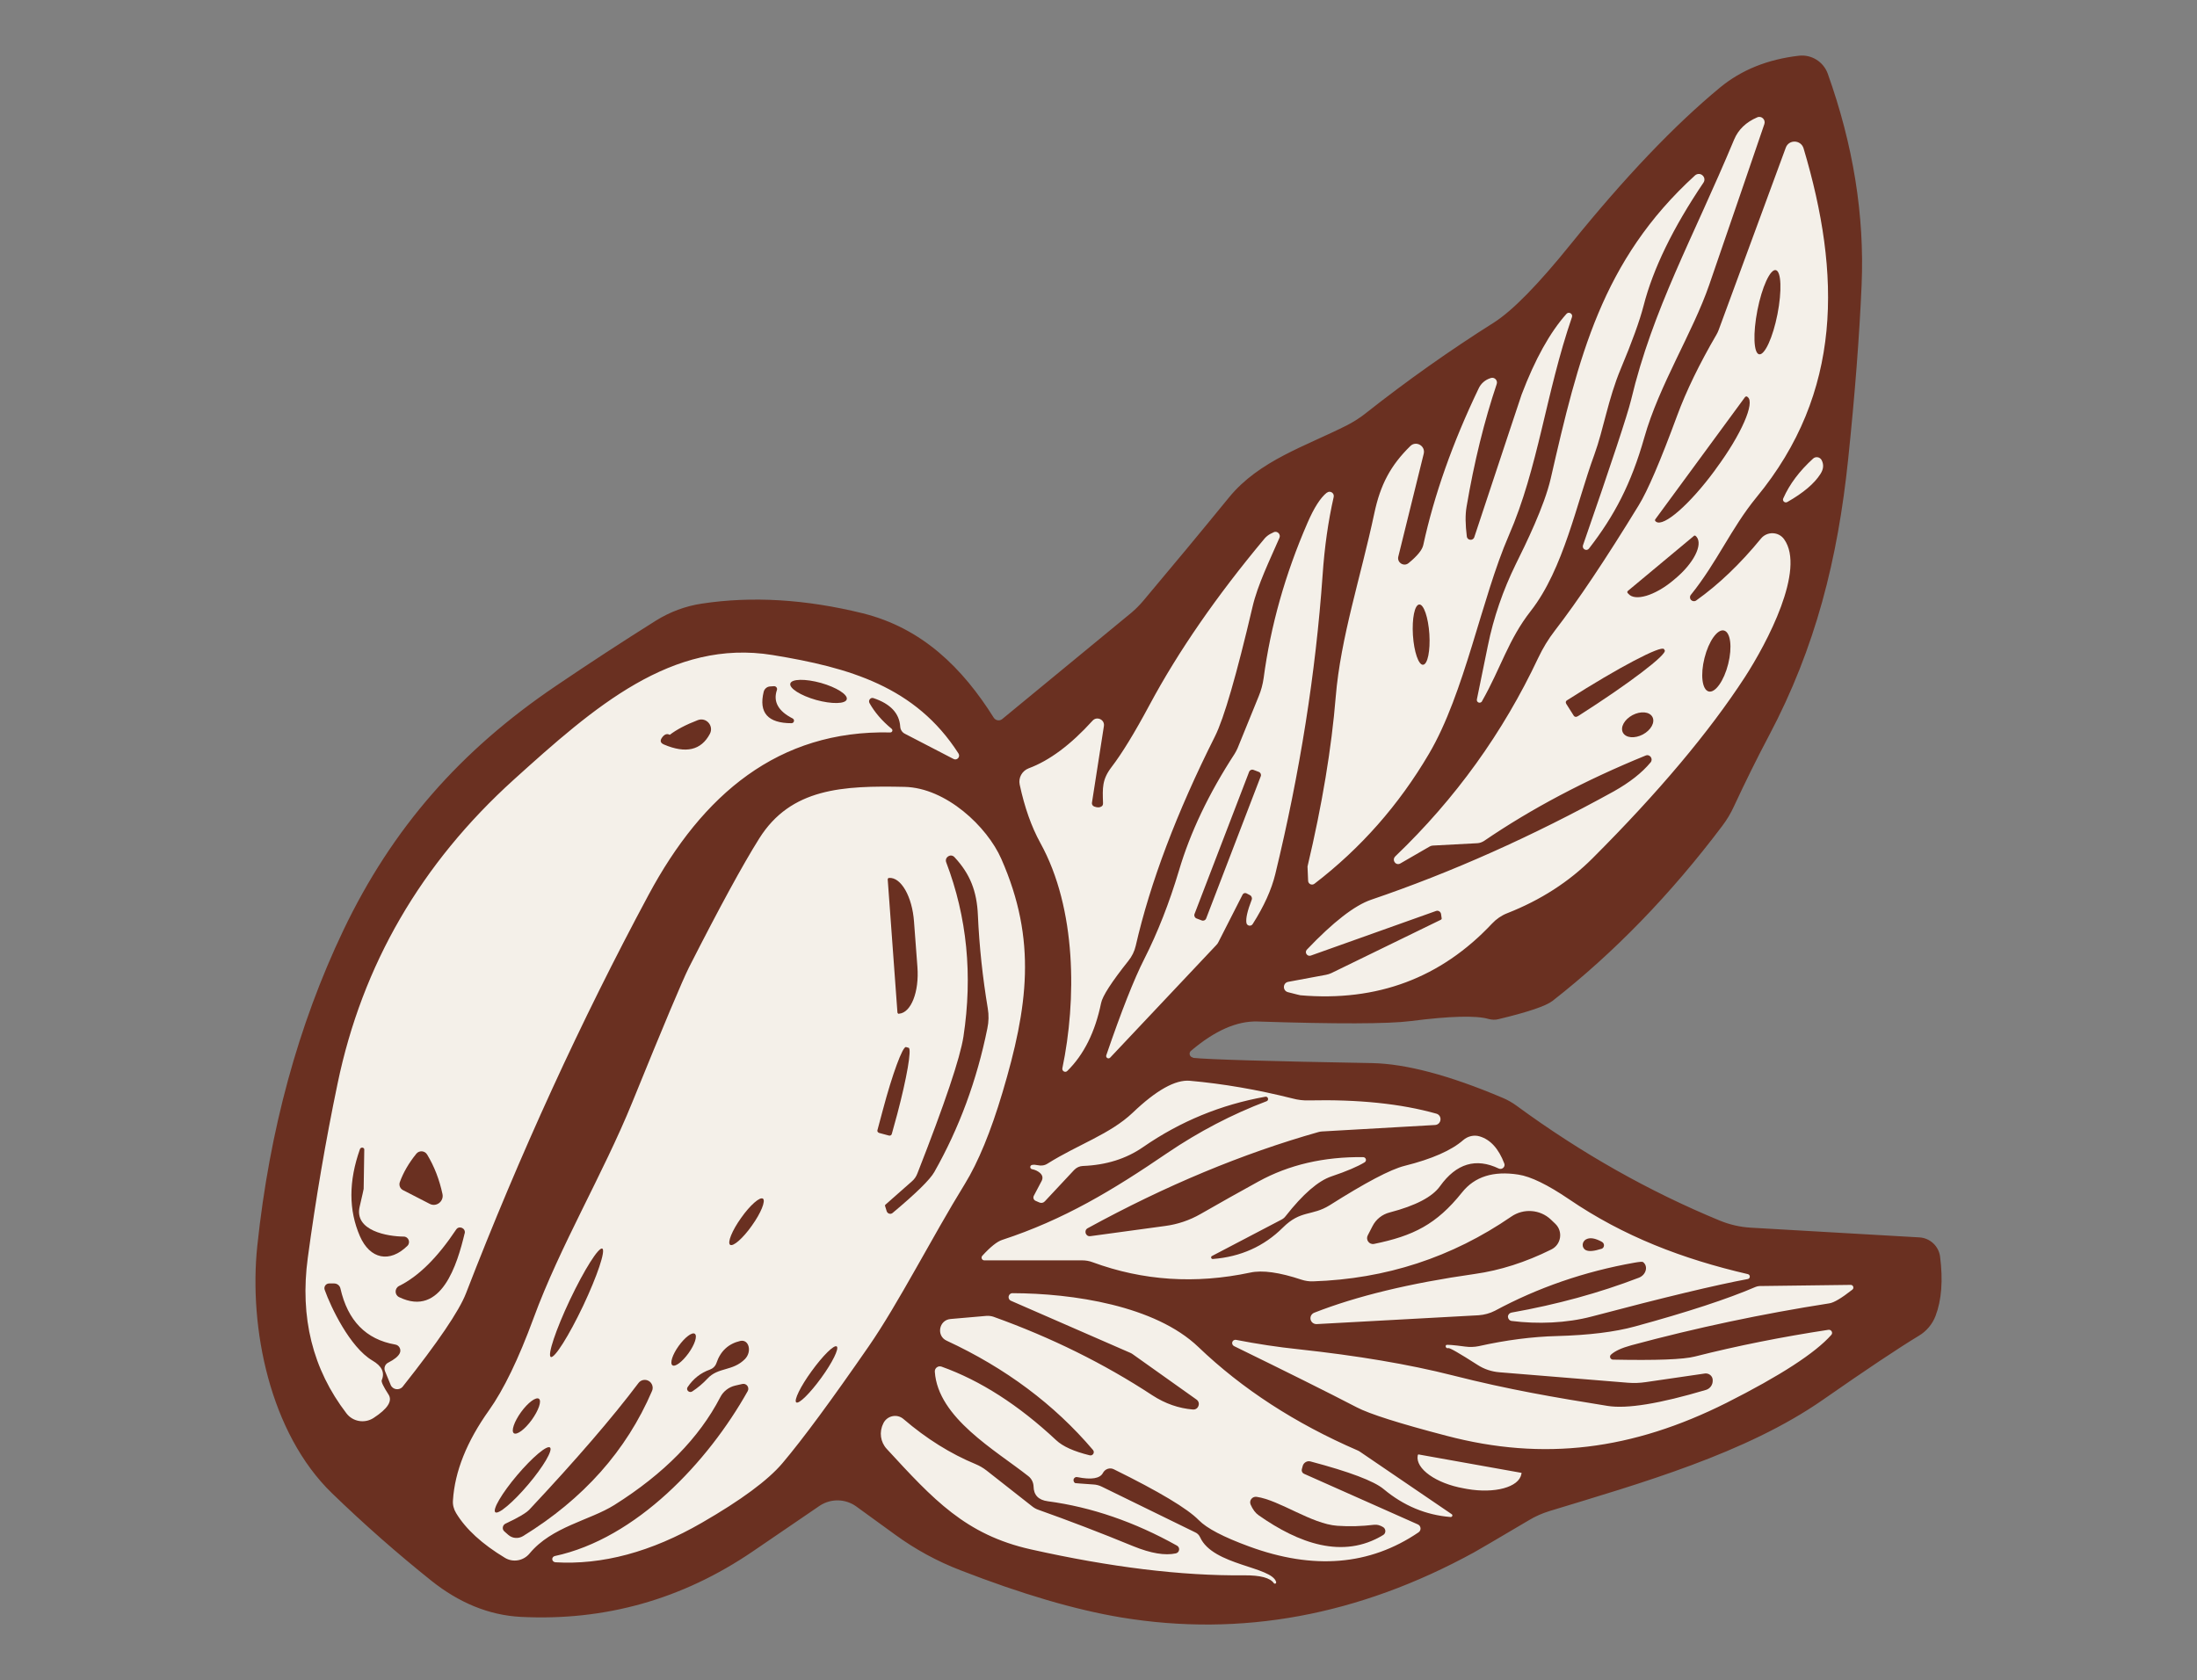 <?xml version="1.0" encoding="UTF-8"?>
<svg xmlns="http://www.w3.org/2000/svg" viewBox="0 0 323.27 247.3">
  <rect x="0" y="0" width="323.27" height="247.3" fill="#808080" stroke="none"/>
  <defs>
    <style>
      .cls-1 {
        fill: #f4f0e9;
      }

      .cls-2 {
        fill: #6a3021;
      }
    </style>
  </defs>
  <g id="Layer_2" data-name="Layer 2">
    <path class="cls-1" d="M100.6,94.27c-17.16,3.54-28.3,16.92-33.98,23.74-7.24,8.69-11,16.53-13.68,22.21-3,6.36-8.76,18.86-10.33,36.14-1.03,11.32-1.79,19.64,2.34,29.44,1.52,3.61,8.2,18.1,24.49,24.18,2.38.89,15.83,5.66,29.36,0,12.91-5.4,14.6-15.59,23.41-15.27,6.4.23,7.56,5.69,17.37,11.63,9.91,6,19.3,6.84,29.6,7.76,11.7,1.05,24.36,2.18,37.23-4.13,12.04-5.9,14.16-13.36,26.5-15.27,7.43-1.15,8.43,1.28,15.49-.66,8.33-2.29,13.64-7.5,20.6-14.33,5.87-5.75,9.42-9.23,8.42-11.79-1.2-3.06-7.54-1.27-19.26-3.82-9.76-2.13-16.99-5.9-20.47-7.75-9.27-4.92-8.74-6.96-18.53-11.76-5.43-2.66-9.92-4.82-16.27-5.55-4.95-.57-10.57-.21-13.96,0-5.92.37-9.92,1.09-13.96-1.31-1.03-.61-2.81-1.7-3.3-3.66-.69-2.78,1.57-6.01,4.08-7.46,3.19-1.83,6.25-.46,12.59.84.53.11,10.46,2.12,16.97,1.73,1.76-.1,7.45-.63,18.58-8.33,13.44-9.3,21.28-19.71,28.66-29.68,8.64-11.66,12.96-17.49,14.32-24.62.92-4.8.44-7.52,2.14-22.07.79-6.76.89-6.24,1.6-12.36,2.29-19.69,1.23-24.71,0-28.23-1.21-3.45-3-8.57-7.26-9.89-4.46-1.38-9.12,2.2-12.55,4.84-6.43,4.95-6.81,8.34-14.78,18.25-3.6,4.47-6.88,8.55-12.14,12.97-3.85,3.24-7.96,5.72-16.01,10.55-10.63,6.38-10.61,5.64-15.46,9.01-8.49,5.92-14.11,12.07-15.91,14.09-6.34,7.16-5.57,8.71-12.09,15.37-9.16,9.35-13.84,9.51-15.61,9.4-2.45-.15-4.21-1.11-7.68-3-6.02-3.28-6.39-5.53-10.89-8.22-5.13-3.07-10.15-3.45-15.72-3.87-1.26-.09-7.28-.5-13.91.87Z"/>
  </g>
  <g id="Layer_1" data-name="Layer 1">
    <g>
      <path class="cls-2" d="M175.54,155.68c2.29.24,11.05.5,26.3.77,4.99.09,11.4,1.78,19.23,5.1.75.31,1.47.72,2.13,1.21,9.47,6.94,19.43,12.57,29.88,16.88,1.45.59,2.97.94,4.53,1.03l24.81,1.43c1.58.09,2.86,1.3,3.05,2.86.44,3.47.22,6.37-.68,8.72-.46,1.19-1.32,2.22-2.42,2.88-3.06,1.85-7.76,4.99-14.13,9.43-11.38,7.93-26.85,12.3-40.26,16.39-1.06.33-2.07.77-3.01,1.34-5.06,2.99-7.76,4.57-8.07,4.73-16.97,9.3-34.28,12.5-51.93,9.58-6.73-1.12-14.61-3.43-23.64-6.94-3.43-1.32-6.66-3.08-9.63-5.25l-5.69-4.13c-1.6-1.16-3.73-1.21-5.38-.13-.09.05-3.4,2.31-9.89,6.75-10.33,7.03-21.69,10.24-34.08,9.62-4.77-.24-9.18-2.13-13.16-5.3-5.08-4.06-9.95-8.35-14.63-12.88-9.16-8.85-12.28-24.37-11.01-36.43,1.8-17.03,6.02-32.5,12.66-46.43,7.19-15.05,17.25-26.48,31.25-35.95,5.01-3.4,9.91-6.59,14.7-9.6,2.07-1.3,4.39-2.17,6.81-2.53,7.4-1.12,15.25-.64,23.6,1.41,8.81,2.17,14.75,8.07,19.34,15.38.28.42.86.53,1.25.2l19.03-15.67c.62-.53,1.19-1.1,1.72-1.73,4.28-5.08,8.5-10.17,12.63-15.23,4.46-5.45,11.32-7.54,17.4-10.63.95-.5,1.85-1.06,2.7-1.74,6.18-4.88,12.48-9.32,18.85-13.34,2.73-1.73,6.53-5.6,11.38-11.62,7.87-9.74,15.18-17.42,21.91-22.98,3.14-2.59,7.01-4.15,11.62-4.68,1.84-.2,3.58.88,4.22,2.62,3.76,10.52,5.43,20.88,4.99,31.12-.33,7.62-.99,16.15-1.98,25.64-1.52,14.66-4.79,27.73-11.65,40.68-1.82,3.43-3.52,6.9-5.16,10.42-.46,1.01-1.03,1.96-1.71,2.86-7.6,10.09-15.93,18.68-24.98,25.76-.97.75-3.62,1.65-7.93,2.68-.48.13-.99.11-1.47-.02-1.82-.53-5.65-.44-11.49.31-3.34.42-10.85.44-22.52.06-3.03-.09-6.28,1.34-9.78,4.31-.39.31-.2.94.29.99M233.81,80.72c3.73-4.81,6.2-9.51,8.13-16.31,2.17-7.71,7.14-15.47,9.56-22.5,3.52-10.22,6.22-18.11,8.11-23.65.22-.64-.42-1.27-1.05-.99-1.63.7-2.77,1.78-3.39,3.25-6.13,14.68-11.95,24.85-15.18,38.37-.5,2.06-2.84,9.18-7.07,21.36-.07.24.02.5.24.61.22.13.5.07.64-.13M205.29,126.05c-.24.22-.26.59-.07.84.18.28.55.35.83.18l4.29-2.48c.15-.09.29-.13.46-.15l6.59-.35c.35-.02.68-.15.97-.33,6.96-4.75,14.88-8.94,23.78-12.57.62-.26,1.16.5.73,1.01-1.28,1.54-3.08,2.95-5.41,4.26-11.97,6.61-23.88,11.93-35.71,15.95-2.42.83-5.58,3.27-9.45,7.34-.39.4.04,1.06.57.88l18.44-6.57c.33-.11.68.11.73.46l.09.62c.02.09-.04.18-.13.22l-16.09,7.84c-.26.13-.53.2-.81.26l-5.54,1.03c-.83.15-.86,1.3-.06,1.52,1.19.31,1.82.46,1.85.46,11.29.97,20.68-2.55,28.19-10.55.62-.66,1.38-1.19,2.22-1.52,4.92-1.93,9.1-4.62,12.57-8.09,9.67-9.67,17.14-18.55,22.41-26.65,3.28-5.07,8.97-15.84,5.78-20.3-.81-1.14-2.5-1.19-3.4-.11-3.06,3.74-6.26,6.79-9.54,9.12-.24.17-.55.13-.75-.07-.2-.2-.22-.53-.04-.75,3.89-4.83,5.91-9.78,9.65-14.35,12.72-15.42,12.46-32.85,6.94-51.37-.39-1.27-2.17-1.34-2.62-.09l-9.87,26.81c-.09.24-.2.48-.33.7-2.51,4.31-4.44,8.28-5.78,11.91-2.46,6.68-4.35,11.08-5.65,13.19-4.86,7.95-8.99,14.11-12.35,18.46-.95,1.23-1.76,2.57-2.44,4-5.17,10.99-12.18,20.74-21.05,29.23M218.06,103.2c2.81-4.94,3.85-9.03,7.19-13.3,4.83-6.17,6.77-16,9.34-22.98,1.36-3.73,2.02-8.17,3.89-12.64,1.67-3.98,2.79-7.08,3.36-9.29,1.39-5.43,4.33-11.47,8.81-18.11.24-.35.17-.81-.15-1.08-.31-.28-.79-.26-1.1.02-13.73,12.52-17.14,26.77-21.23,44.63-.94,4.06-3.67,9.63-5.14,12.59-1.87,3.82-3.27,7.85-4.11,12.02l-1.61,7.87c-.04.2.07.39.26.46.18.07.4-.02.5-.18M230.5,46.18c-2.44,2.73-4.64,6.7-6.61,11.89-.11.29-2.42,7.29-6.96,20.98-.18.57-1.03.5-1.1-.11-.22-1.74-.24-3.19-.04-4.35,1.12-6.61,2.61-12.63,4.44-18.08.18-.53-.33-1.05-.86-.88l-.06.02c-.77.24-1.41.79-1.74,1.52-3.84,8-6.55,15.69-8.15,23.05-.16.72-.88,1.6-2.15,2.64-.7.59-1.74-.07-1.52-.95l3.74-15.14c.28-1.16-1.14-1.96-1.98-1.12-2.88,2.83-4.4,5.65-5.3,9.93-2,9.4-4.95,18.24-5.67,26.98-.61,7.49-1.98,15.8-4.15,24.96,0,.02.04.72.09,2.11.02.46.55.72.94.42,6.79-5.21,12.41-11.58,16.83-19.1,5.27-8.92,7.73-22.87,11.76-32.15,4.35-9.98,5.43-20.9,9.29-32.13.17-.5-.46-.86-.81-.48M262.97,73.89c2.39-1.36,4.02-2.75,4.9-4.15.46-.72.51-1.39.15-2.06-.26-.44-.86-.53-1.23-.2-2,1.82-3.47,3.76-4.4,5.87-.17.37.24.73.59.53M195.23,72.5c-.94.75-1.89,2.24-2.84,4.44-3.28,7.54-5.43,15.16-6.46,22.88-.13.9-.37,1.8-.72,2.64l-3.12,7.67c-.13.29-.28.57-.44.83-3.8,5.84-6.51,11.54-8.17,17.14-1.43,4.79-3.14,9.14-5.12,13.05-1.5,2.95-3.36,7.67-5.58,14.15-.11.35.31.61.57.35l15.62-16.57c.13-.13.24-.28.31-.44l3.56-6.99c.09-.2.37-.29.57-.18l.5.26c.26.13.37.44.26.7-.62,1.6-.88,2.73-.77,3.38.07.46.68.57.92.18,1.67-2.62,2.77-5.07,3.32-7.32,3.63-14.96,5.96-29.64,6.97-44.04.28-4.13.83-7.96,1.63-11.49.13-.59-.55-1.01-1.01-.62M187.45,78.31c-.13.06-.31.15-.53.26-.31.17-.59.39-.83.66-7.07,8.46-12.72,16.63-16.94,24.5-2.22,4.15-4.09,7.19-5.6,9.16-1.41,1.85-1.32,3.08-1.25,5.27.02.26-.07.44-.24.53-.26.17-.61.17-1.06,0-.22-.09-.37-.31-.33-.55l1.76-11.29c.15-.94-1.03-1.5-1.67-.79-3.21,3.54-6.33,5.87-9.4,7.01-.97.37-1.54,1.39-1.32,2.4.72,3.36,1.73,6.2,3.03,8.57,5.38,9.71,5.32,23.23,3.25,33.16-.09.42.42.72.73.4,2.44-2.4,4.09-5.73,4.96-9.96.2-1.05,1.56-3.14,4.04-6.26.51-.64.88-1.39,1.06-2.18,2.13-9.3,6.02-19.6,11.67-30.85,1.32-2.64,3.16-8.99,5.52-19.05.75-3.23,2.53-6.86,3.96-10.15.22-.51-.29-1.05-.83-.84M131.22,107.27c-1.45-1.19-2.53-2.46-3.28-3.8-.22-.4.15-.88.59-.73,2.48.83,3.8,2.22,3.93,4.18.02.46.29.88.72,1.08l7.12,3.69c.51.28,1.05-.31.73-.81-6.31-9.84-16.06-12.64-27.34-14.48-14.83-2.42-26.28,7.67-38.08,18.33-13.65,12.35-22.3,27.25-25.93,44.7-1.78,8.53-3.23,17.09-4.39,25.67-1.19,8.79.72,16.42,5.69,22.9.94,1.23,2.68,1.52,3.98.68,2.09-1.36,2.83-2.51,2.2-3.47-.75-1.16-1.08-1.85-.99-2.09.48-1.12.02-2.09-1.38-2.9-3.32-1.96-6.13-7.91-7.01-10.39-.17-.46.16-.95.66-.95h.73c.44,0,.83.31.92.73,1.08,4.75,3.76,7.51,8.07,8.26.59.09.92.75.66,1.28-.22.46-.79.92-1.69,1.38-.46.22-.68.77-.48,1.25l.83,2.02c.29.73,1.28.88,1.78.26,5.19-6.55,8.29-11.12,9.3-13.71,7.95-20.55,16.92-40.12,26.88-58.67,7.93-14.77,19.09-24.26,35.56-23.89.29,0,.42-.35.2-.53M81.66,229.91c6.94.42,14.15-1.5,21.62-5.82,5.76-3.32,9.71-6.24,11.84-8.75,3.03-3.58,7.25-9.32,12.7-17.2,4.37-6.31,9.3-16.04,14.15-23.91,1.96-3.19,3.82-7.69,5.54-13.47,3.73-12.53,5.12-22.35-.18-34.37-2.07-4.72-8.11-10.46-14.24-10.59-9.07-.2-16.72.17-21.38,7.6-2.4,3.82-5.84,10.13-10.33,18.96-.95,1.89-3.74,8.52-8.35,19.87-4.28,10.53-10.63,21.14-14.53,31.78-2.2,5.98-4.39,10.5-6.55,13.54-3.27,4.59-5.03,8.99-5.3,13.23-.06.66.11,1.32.46,1.89,1.43,2.37,3.84,4.57,7.19,6.59,1.19.72,2.73.44,3.62-.64,3.27-3.96,8.85-4.86,12.48-7.14,7.29-4.59,12.48-9.87,15.58-15.86.44-.86,1.25-1.49,2.2-1.71l1.05-.24c.61-.13,1.08.51.79,1.05-5.84,10.42-16.39,21.71-28.41,24.28-.22.06-.37.26-.35.48.02.22.2.4.42.42M193.75,194.86l23.82-1.3c.83-.06,1.65-.28,2.39-.66,6.33-3.41,13.19-5.78,20.55-7.08.75-.13,1.17-.17,1.27-.07.77.61.42,1.87-.62,2.28-5.82,2.24-12.07,3.95-18.77,5.14-.29.06-.51.31-.51.62.02.31.24.57.55.61,3.78.48,8.06.33,11.8-.66,10.61-2.81,18.26-4.64,22.94-5.51.39-.07.4-.62.02-.72-9.58-2.22-18.28-5.54-26.33-11.03-3.14-2.13-5.62-3.34-7.45-3.62-3.67-.57-6.42.29-8.28,2.62-3.78,4.73-7.19,6.4-12.94,7.58-.72.15-1.27-.61-.94-1.25l.7-1.36c.51-1.01,1.43-1.74,2.53-2.02,3.8-.99,6.28-2.28,7.41-3.87,2.4-3.34,5.28-4.2,8.64-2.59.48.22,1.01-.26.81-.75-.83-2.18-2.04-3.51-3.61-3.98-.84-.26-1.76-.04-2.44.55-1.71,1.5-4.57,2.77-8.61,3.78-2.11.53-5.78,2.48-11.03,5.8-2.61,1.63-4.26.66-6.9,3.3-2.77,2.75-6.2,4.29-10.29,4.61-.26.02-.35-.33-.13-.44l10.2-5.34c.26-.13.48-.31.64-.53,2.55-3.25,4.79-5.19,6.75-5.85,2.24-.75,3.85-1.45,4.86-2.06.37-.22.22-.75-.2-.77-5.78-.07-10.92,1.12-15.4,3.58-2.84,1.56-5.69,3.16-8.53,4.79-1.6.92-3.38,1.52-5.21,1.76l-11.01,1.5c-.7.09-.99-.84-.39-1.17,11.47-6.28,22.79-10.99,33.95-14.15.17-.06.35-.07.53-.09l16.64-.95c.42-.02.75-.35.79-.75.06-.42-.2-.81-.61-.92-5.21-1.47-11.47-2.11-18.79-1.95-.79.02-1.58-.07-2.35-.28-5.17-1.3-10.22-2.17-15.14-2.61-2.11-.18-4.92,1.38-8.39,4.7-3.34,3.17-8.02,4.66-12.53,7.49-.42.28-.94.35-1.41.24-.35-.07-.64-.09-.88-.04-.15.02-.26.17-.26.31s.11.29.26.31c.46.09.86.28,1.17.55.39.35.46.73.26,1.16-.35.66-.73,1.39-1.16,2.2-.15.28-.04.62.26.75l.55.24c.28.13.61.06.81-.17l4.31-4.61c.35-.37.81-.57,1.28-.59,3.43-.13,6.39-1.06,8.88-2.79,5.47-3.78,11.45-6.24,17.97-7.4.18-.04.35.07.39.24.06.18-.04.37-.2.42-5.1,1.93-9.97,4.48-14.61,7.62-8.02,5.47-15.18,9.8-24.3,12.79-.75.24-1.73,1.03-2.92,2.33-.24.26-.06.68.29.68h14.41c.51,0,1.05.09,1.54.28,7.4,2.72,15.12,3.23,23.18,1.52,1.78-.39,4.29-.04,7.56,1.05.53.17,1.1.26,1.67.24,10.72-.35,20.44-3.52,29.2-9.54,1.8-1.23,4.22-1.05,5.8.44l.64.61c1.19,1.12.9,3.08-.57,3.8-3.8,1.89-7.56,3.08-11.25,3.6-9.56,1.36-17.43,3.27-23.64,5.71-.4.17-.62.57-.53.99.09.42.48.7.9.68M213.09,198.39c.2-.07,1.63.75,4.33,2.48.95.62,2.07.99,3.21,1.08l18.9,1.54c.88.07,1.76.04,2.62-.09l8.72-1.27c.61-.07,1.14.39,1.14.97v.06c.02.64-.39,1.21-1.01,1.39-6.79,2.02-11.62,2.81-14.46,2.35-7.76-1.25-14.44-2.37-22.83-4.5-6.44-1.63-14-2.9-22.68-3.84-2.97-.31-6.02-.77-9.16-1.38-.24-.04-.48.09-.55.33-.07.22.04.48.26.59,7.63,3.73,13.65,6.72,18.06,9.01,1.85.97,6.24,2.37,13.18,4.18,14.33,3.78,27.4,2.09,41.22-4.84,7.93-4,13.07-7.34,15.42-10,.29-.31,0-.81-.42-.75-6.88,1.05-13.41,2.35-19.64,3.93-1.69.44-5.71.59-12.07.46-.39-.02-.57-.48-.29-.73.57-.53,1.56-.99,2.99-1.38,9.6-2.59,19.31-4.64,29.12-6.17.68-.09,1.82-.77,3.41-2.02.29-.22.13-.7-.24-.7l-13.43.17c-.2.02-.39.05-.57.13-4.09,1.76-10.02,3.71-17.76,5.82-2.95.81-6.77,1.28-11.45,1.41-3.65.09-7.51.59-11.54,1.49-.64.13-1.3.15-1.98.06-1.78-.24-2.72-.31-2.81-.22-.18.22.06.55.33.44M187.78,232.83c-.62-2.31-9.3-2.42-11.19-6.59-.15-.33-.4-.59-.72-.73l-13.74-6.72c-.4-.2-.83-.31-1.27-.33-1.74-.13-2.64-.18-2.66-.2-.2-.11-.29-.37-.22-.59.09-.22.31-.35.55-.29,2.07.42,3.34.2,3.76-.62.31-.59,1.03-.83,1.61-.53,6.66,3.28,10.83,5.78,12.5,7.49,1.16,1.19,3.62,2.48,7.36,3.85,9.49,3.5,17.8,2.81,24.96-2.06.44-.29.39-.95-.09-1.17l-16.75-7.45c-.26-.11-.39-.39-.33-.66l.13-.48c.13-.5.64-.81,1.14-.68,5.74,1.52,9.34,2.88,10.77,4.07,2.92,2.44,6.2,3.82,9.85,4.11.24.02.37-.29.16-.42l-13.45-9.16c-.13-.09-.26-.17-.39-.22-9.19-3.98-16.99-9.05-23.42-15.21-6.37-6.11-18.52-7.91-27.36-7.93-.62,0-.81.86-.22,1.12l17.58,7.67c.13.06.26.13.37.22l9.34,6.64c.68.48.29,1.54-.53,1.47-2.07-.17-4.07-.86-5.96-2.09-7.1-4.66-14.88-8.51-23.38-11.56-.33-.11-.68-.15-1.03-.13l-5.29.46c-1.71.15-2.13,2.48-.57,3.19,8.66,4.02,15.84,9.38,21.53,16.08.31.37-.02.9-.48.79-2.31-.57-3.96-1.3-4.95-2.24-5.52-5.16-11.14-8.77-16.85-10.81-.51-.18-1.03.22-.99.75.46,6.79,8.92,11.54,13.78,15.38.46.37.73.92.75,1.5.02,1.27.72,2,2.09,2.18,6.44.86,12.79,3.05,19.01,6.53.5.28.39,1.01-.16,1.14-1.6.35-3.67,0-6.26-1.05-4.86-2-9.52-3.78-14.02-5.38-.31-.11-.61-.28-.88-.5l-6.68-5.25c-.5-.39-1.03-.7-1.6-.94-3.73-1.54-7.27-3.76-10.63-6.64-.95-.83-2.42-.51-2.97.61l-.02.06c-.62,1.23-.42,2.7.51,3.71,6.86,7.45,11.6,12.64,21.2,14.79,11.69,2.62,22.15,3.91,31.38,3.82,2.39-.02,3.85.37,4.39,1.16.06.07.15.09.22.06.09-.04.13-.13.11-.22M223.81,216.74l-15.1-2.7s-.07.02-.07.07l-.04.11c-.33,1.93,2.7,4.09,6.77,4.81l.48.09c4.07.72,7.67-.26,8-2.18l.04-.11c0-.06-.02-.09-.07-.09h0Z"/>
      <path class="cls-2" d="M258.84,52.14c-.81-.16-.92-3.07-.25-6.49.67-3.41,1.88-6.06,2.7-5.9.81.16.92,3.07.25,6.49-.67,3.41-1.88,6.06-2.7,5.9h0Z"/>
      <path class="cls-2" d="M256.8,58.42c.07-.09.2-.11.29-.04l.07.06c1.1.81-.95,5.51-4.61,10.46l-.26.37c-3.65,4.95-7.51,8.33-8.61,7.51l-.07-.06c-.09-.06-.11-.18-.06-.28l13.23-18.02h0Z"/>
      <path class="cls-2" d="M249.24,78.86c.09-.07.22-.05.29.04l.11.11c.95,1.16-.44,3.89-3.12,6.13l-.33.28c-2.68,2.24-5.63,3.12-6.59,1.96l-.11-.11c-.07-.11-.06-.24.04-.31l9.71-8.09h0Z"/>
      <path class="cls-2" d="M251.42,101.76c-.97-.25-1.24-2.45-.62-4.92.62-2.48,1.91-4.3,2.87-4.05.97.25,1.24,2.45.62,4.92-.62,2.48-1.91,4.3-2.87,4.05h0Z"/>
      <path class="cls-2" d="M230.45,103.55c-.11-.17-.06-.39.11-.48l.17-.11c7.4-4.72,13.73-8.04,14.11-7.43l.11.17c.39.61-5.3,4.94-12.7,9.65l-.17.09c-.17.11-.39.06-.5-.09l-1.14-1.8h0Z"/>
      <path class="cls-2" d="M243.14,105.51c.42.79-.21,1.94-1.41,2.58-1.2.63-2.5.52-2.93-.27-.42-.79.21-1.94,1.41-2.58,1.2-.63,2.5-.52,2.93.27h0Z"/>
      <path class="cls-2" d="M209.39,97.83c-.66.05-1.33-1.9-1.49-4.36-.15-2.44.25-4.46.93-4.51.66-.05,1.33,1.9,1.49,4.36.15,2.44-.25,4.46-.93,4.51h0Z"/>
      <path class="cls-2" d="M177.48,135.17c-.1.25-.38.38-.64.29l-.79-.3c-.25-.1-.38-.39-.29-.64l8.04-20.94c.1-.25.38-.38.64-.28l.79.3c.25.1.38.39.28.64l-8.04,20.94h0Z"/>
      <path class="cls-2" d="M124.59,102.92c-.19.69-2.21.72-4.5.09-2.29-.65-4-1.73-3.8-2.42.19-.69,2.21-.72,4.5-.09,2.29.65,4,1.73,3.8,2.42h0Z"/>
      <path class="cls-2" d="M114.32,101.53c-.59,1.71.18,3.12,2.31,4.2.35.18.22.7-.17.7-3.47,0-4.84-1.54-4.09-4.62.11-.44.5-.77.94-.79l.59-.04c.29,0,.51.28.42.55h0Z"/>
      <path class="cls-2" d="M98.54,108.15c.97-.75,2.35-1.49,4.13-2.17,1.25-.48,2.4.84,1.78,2.02-1.28,2.42-3.54,2.94-6.77,1.56-.55-.24-.61-.61-.17-1.14.33-.39.68-.48,1.03-.28h0Z"/>
      <path class="cls-2" d="M53.6,169.12s-.04,1.98-.09,5.84c0,.06-.2.94-.59,2.62-.83,3.56,4.15,4.39,6.48,4.4.7,0,1.05.86.55,1.36-2.62,2.57-5.51,1.96-6.99-1.41-1.67-3.84-1.67-8.09,0-12.81.11-.31.55-.31.64,0h0Z"/>
      <path class="cls-2" d="M62.85,169.91c1.05,1.73,1.8,3.67,2.26,5.82.22,1.08-.92,1.95-1.89,1.43l-3.93-2.02c-.42-.22-.62-.72-.46-1.17.51-1.41,1.32-2.81,2.42-4.17.42-.53,1.25-.48,1.6.11h0Z"/>
      <path class="cls-2" d="M68.37,181.5c-1.08,4.51-3.41,12.41-9.63,9.4-.7-.33-.7-1.3-.02-1.65,2.86-1.41,5.65-4.18,8.39-8.29.42-.66,1.45-.22,1.27.55h0Z"/>
      <path class="cls-2" d="M131.33,178.51c-.29.24-.73.11-.86-.26l-.24-.77c-.02-.07,0-.17.06-.2l3.89-3.43c.37-.31.64-.72.81-1.17,4.04-10.3,6.29-17.01,6.77-20.11,1.38-9.07.53-17.62-2.53-25.66-.29-.75.66-1.36,1.21-.77,2.28,2.44,3.3,4.99,3.45,8.55.2,4.59.7,9.16,1.45,13.69.17.99.15,1.98-.06,2.97-1.54,7.63-4.15,14.68-7.8,21.12-.61,1.1-2.66,3.12-6.15,6.04h0Z"/>
      <path class="cls-2" d="M130.62,129.42c0-.11.07-.2.18-.22h.02c1.76-.13,3.41,2.75,3.67,6.44l.5,6.66c.28,3.67-.94,6.75-2.7,6.88l-.02.02c-.11,0-.2-.09-.22-.2l-1.43-19.58h0Z"/>
      <path class="cls-2" d="M129.33,166.71c-.17-.05-.28-.24-.22-.4l.79-2.95c1.39-5.25,2.92-9.4,3.41-9.27l.39.11c.48.13-.28,4.48-1.67,9.73l-.81,2.95c-.04.17-.22.28-.4.24l-1.49-.4h0Z"/>
      <path class="cls-2" d="M107.43,183.19c-.43-.31.28-2.09,1.62-3.96,1.32-1.88,2.77-3.14,3.21-2.83.43.31-.28,2.09-1.62,3.96-1.32,1.88-2.77,3.14-3.21,2.83h0Z"/>
      <path class="cls-2" d="M81.05,199.7c-.53-.25.74-4.03,2.82-8.43,2.1-4.41,4.21-7.76,4.75-7.52.53.25-.74,4.03-2.82,8.43-2.1,4.41-4.21,7.76-4.75,7.52h0Z"/>
      <path class="cls-2" d="M98.94,200.92c-.4-.3,0-1.56.92-2.84.92-1.28,1.98-2.08,2.38-1.79.4.3,0,1.56-.92,2.84-.92,1.28-1.98,2.08-2.38,1.79h0Z"/>
      <path class="cls-2" d="M101.86,204.77c-.44.29-.97-.22-.68-.64.83-1.23,1.91-2.09,3.27-2.57.46-.17.81-.51.97-.97.59-1.76,1.76-2.84,3.5-3.25,1.3-.29,1.76,1.6.68,2.68-1.82,1.82-3.93,1.14-5.52,2.88-.64.68-1.38,1.32-2.22,1.87h0Z"/>
      <path class="cls-2" d="M117.16,206.38c-.38-.28.63-2.36,2.28-4.62,1.65-2.27,3.29-3.9,3.68-3.61.38.28-.63,2.36-2.28,4.62-1.65,2.27-3.29,3.9-3.68,3.61h0Z"/>
      <path class="cls-2" d="M95.94,204.7c-3.76,8.77-10.09,15.89-18.98,21.36-.7.42-1.56.35-2.17-.18l-.57-.5c-.39-.33-.29-.94.17-1.16,1.85-.86,3.03-1.56,3.51-2.07,6.9-7.36,12.24-13.56,16.04-18.61.35-.48,1.01-.61,1.52-.31.5.29.72.94.48,1.47h0Z"/>
      <path class="cls-2" d="M75.61,210.92c-.43-.32.05-1.71,1.06-3.11,1.02-1.41,2.2-2.27,2.63-1.96.43.32-.05,1.71-1.06,3.11-1.02,1.41-2.2,2.27-2.63,1.96h0Z"/>
      <path class="cls-2" d="M72.88,222.55c-.45-.38.98-2.82,3.21-5.45,2.23-2.63,4.39-4.45,4.84-4.08.45.38-.98,2.82-3.21,5.45-2.23,2.63-4.39,4.45-4.84,4.08h0Z"/>
      <path class="cls-2" d="M235.64,183.78c-1.08.35-1.84.42-2.29.2-.66-.33-.62-1.28.07-1.61.55-.28,1.32-.15,2.29.39.44.24.39.88-.07,1.03h0Z"/>
      <path class="cls-2" d="M184.02,221.42c-.26-.59.24-1.23.88-1.14,3.36.48,8.09,4,11.87,4.26,1.8.13,3.62.07,5.45-.15.42-.04.84.07,1.3.35.42.26.44.9,0,1.16-5.95,3.63-12.48,1.19-18.31-2.9-.48-.33-.88-.86-1.19-1.58h0Z"/>
    </g>
  </g>
</svg>